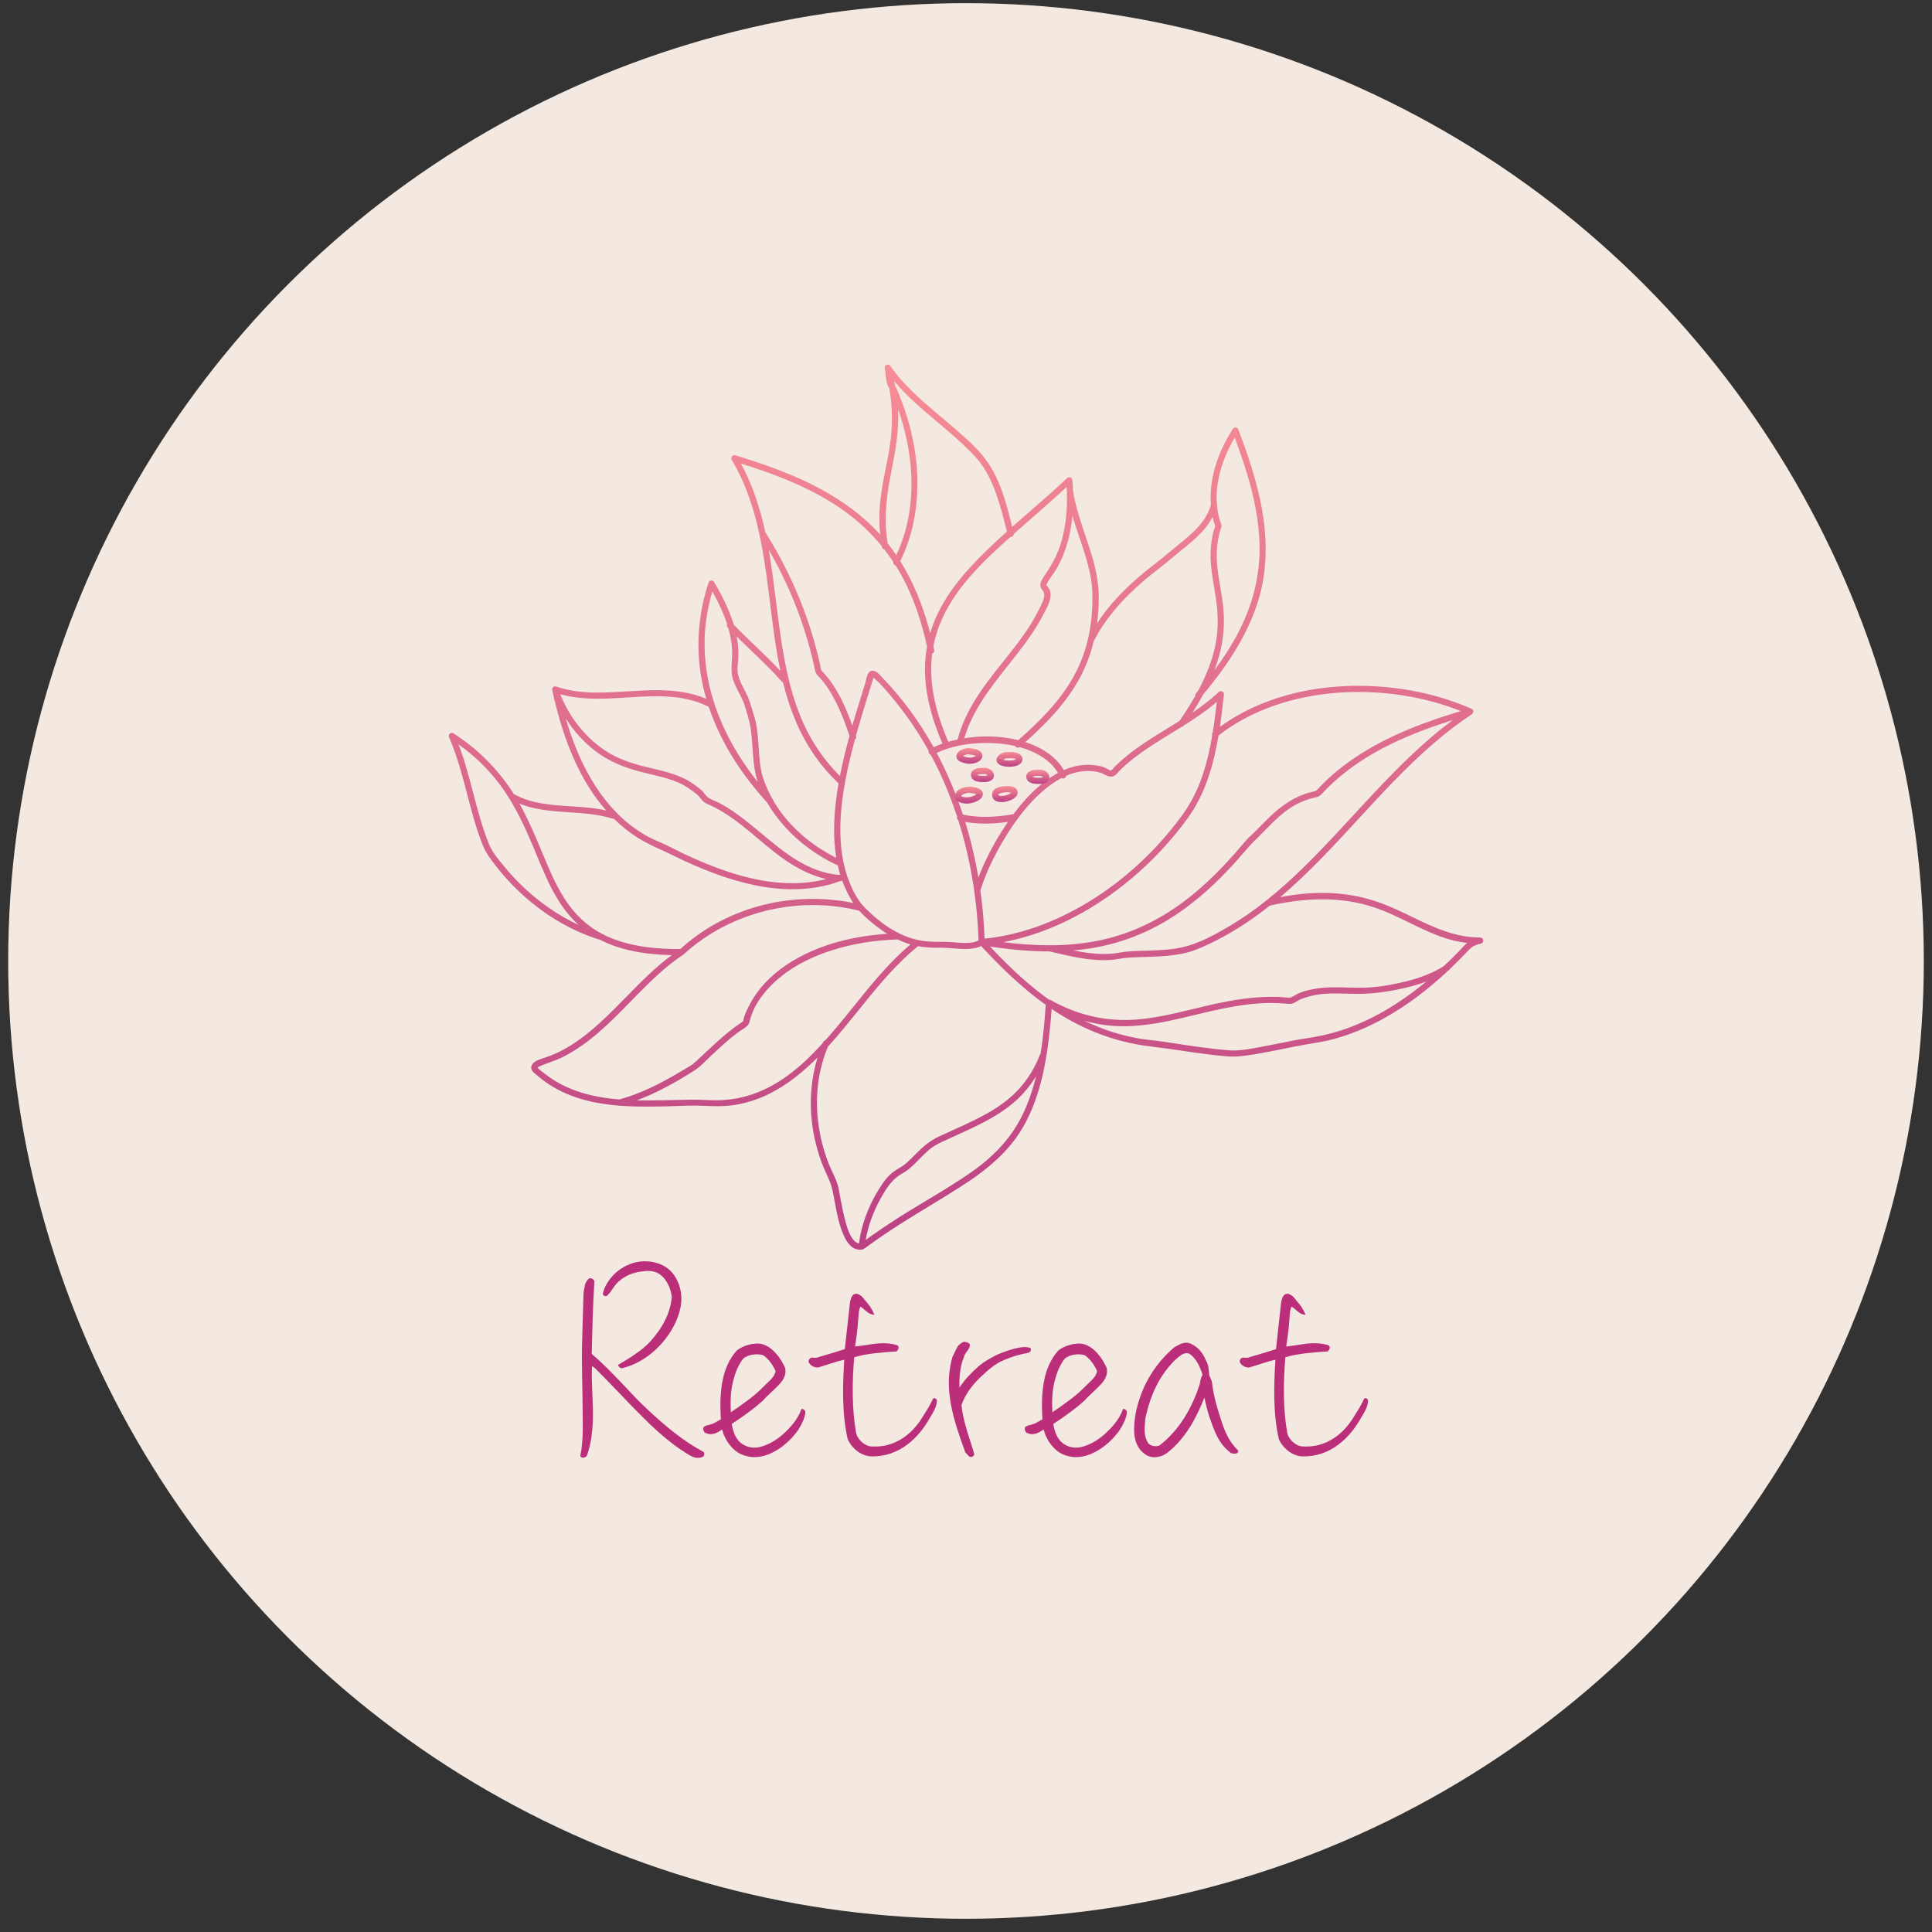 <?xml version="1.0" encoding="UTF-8"?>
<svg id="_レイヤー_1" data-name="レイヤー_1" xmlns="http://www.w3.org/2000/svg" xmlns:xlink="http://www.w3.org/1999/xlink" viewBox="0 0 1080 1080">
  <rect x="0" y="0" width="1080" height="1080" fill="#333333" stroke="none"/>
  <defs>
    <style>
      .cls-1 {
        fill: url(#_名称未設定グラデーション_9-10);
      }

      .cls-2 {
        fill: #f3e9e1;
      }

      .cls-3 {
        fill: url(#_名称未設定グラデーション_9);
      }

      .cls-4 {
        fill: #bb2f7a;
      }

      .cls-5 {
        fill: url(#_名称未設定グラデーション_9-9);
      }

      .cls-6 {
        fill: url(#_名称未設定グラデーション_9-3);
      }

      .cls-7 {
        fill: url(#_名称未設定グラデーション_9-2);
      }

      .cls-8 {
        fill: url(#_名称未設定グラデーション_9-4);
      }

      .cls-9 {
        fill: url(#_名称未設定グラデーション_9-5);
      }

      .cls-10 {
        fill: url(#_名称未設定グラデーション_9-6);
      }

      .cls-11 {
        fill: url(#_名称未設定グラデーション_9-7);
      }

      .cls-12 {
        fill: url(#_名称未設定グラデーション_9-8);
      }
    </style>
    <linearGradient id="_名称未設定グラデーション_9" data-name="名称未設定グラデーション 9" x1="540" y1="698.59" x2="540" y2="203.85" gradientUnits="userSpaceOnUse">
      <stop offset="0" stop-color="#bc4184"/>
      <stop offset="1" stop-color="#f78d95"/>
    </linearGradient>
    <linearGradient id="_名称未設定グラデーション_9-2" data-name="名称未設定グラデーション 9" x1="580.14" y1="438.23" x2="580.14" y2="430.27" xlink:href="#_名称未設定グラデーション_9"/>
    <linearGradient id="_名称未設定グラデーション_9-3" data-name="名称未設定グラデーション 9" x1="564.31" y1="428.63" x2="564.31" y2="420.37" xlink:href="#_名称未設定グラデーション_9"/>
    <linearGradient id="_名称未設定グラデーション_9-4" data-name="名称未設定グラデーション 9" x1="559.48" y1="425.07" x2="559.48" y2="423.79" xlink:href="#_名称未設定グラデーション_9"/>
    <linearGradient id="_名称未設定グラデーション_9-5" data-name="名称未設定グラデーション 9" x1="546.65" y1="422.71" x2="546.65" y2="422.71" xlink:href="#_名称未設定グラデーション_9"/>
    <linearGradient id="_名称未設定グラデーション_9-6" data-name="名称未設定グラデーション 9" x1="541.9" y1="426.95" x2="541.9" y2="418.19" xlink:href="#_名称未設定グラデーション_9"/>
    <linearGradient id="_名称未設定グラデーション_9-7" data-name="名称未設定グラデーション 9" x1="561.74" y1="448.38" x2="561.74" y2="439.41" xlink:href="#_名称未設定グラデーション_9"/>
    <linearGradient id="_名称未設定グラデーション_9-8" data-name="名称未設定グラデーション 9" x1="541.62" y1="449.2" x2="541.62" y2="439.71" xlink:href="#_名称未設定グラデーション_9"/>
    <linearGradient id="_名称未設定グラデーション_9-9" data-name="名称未設定グラデーション 9" x1="546.94" y1="444.76" x2="546.94" y2="443.19" xlink:href="#_名称未設定グラデーション_9"/>
    <linearGradient id="_名称未設定グラデーション_9-10" data-name="名称未設定グラデーション 9" x1="549.19" y1="437.18" x2="549.19" y2="429.22" xlink:href="#_名称未設定グラデーション_9"/>
  </defs>
  <circle class="cls-2" cx="540" cy="537.19" r="535.42"/>
  <g>
    <path class="cls-4" d="M382.57,811.69c-.49-.49-1.14-.82-1.8-1.14-8.99-6.21-16.5-13.24-23.69-20.59-7.35-7.35-14.38-15.03-22.39-23.04l-2.12-2.12-1.63-1.14c-.49,9.64.82,20.59.49,30.88-.33,6.37-1.14,13.07-3.27,18.96-.49,1.31-3.27,2.12-3.76.33.82-3.92,1.14-7.84,1.31-11.93.16-4.08,0-8.17,0-12.25,0-11.28-.65-26.64-.33-38.73l.82-28.43.82-4.41c.49-1.31,1.14-2.61,2.61-3.59,1.47,0,2.78,1.14,2.61,2.12-.82,13.4-1.14,26.64-1.47,40.2,5.72,4.9,10.95,10.29,16.01,15.52,5.23,5.56,10.13,10.95,15.85,16.18,9.48,8.82,19.28,17,30.23,22.88,1.31.49.82,2.29.33,2.78-1.63.98-3.11.82-4.58.65-2.12-.49-4.08-1.96-6.04-3.1ZM348.09,764.79c-1.14.33-2.29-.65-2.61-1.8,3.43-2.12,6.7-3.92,9.64-6.05,3.11-2.12,6.05-4.41,8.66-7.35,6.37-7.19,10.79-15.03,11.77-24.35-.49-5.23-3.27-11.11-7.84-13.56-2.94-1.63-6.7-1.31-9.8-.82-4.41.65-8.66,2.45-11.93,5.39-2.12,1.8-3.43,4.09-4.9,6.21l-1.8,1.96c-1.31.49-2.29-.33-2.29-1.31.82-3.76,3.1-7.35,5.56-9.97,3.43-3.76,8.01-6.37,12.91-7.52,5.23-1.14,10.46-.49,14.87,1.63,2.94,1.47,5.39,3.6,7.35,6.86,2.78,4.74,3.76,10.29,2.94,15.52-.82,5.56-3.27,10.79-6.05,15.2-6.21,9.64-15.85,17.32-26.47,19.94Z"/>
    <path class="cls-4" d="M437.96,808.09c-4.41,3.43-9.31,5.88-14.38,6.37-5.39.49-10.62-1.31-14.05-4.9-1.96-2.12-3.27-3.92-4.08-5.72-.82-1.47-1.31-3.1-1.8-4.74-1.31.98-3.1,1.96-4.25,2.29-1.8.49-3.27.49-5.39-.49-.65-.65-1.31-2.12-.49-3.43.98-.49,1.96-.82,2.94-.98.98-.33,1.8-.49,2.45-.82,1.14-.49,2.78-1.63,4.08-2.29-.49-7.35-.49-15.2,1.14-22.55,1.14-5.72,3.76-11.44,7.68-15.85,3.6-2.94,10.46-4.9,14.87-3.43,5.72,1.96,9.97,8.01,12.25,13.24.65,3.43-.82,6.21-2.61,8.33-1.47,1.63-3.27,3.43-5.07,5.07l-2.45,2.29c-.65.65-1.47,1.47-1.96,2.12-2.61,2.45-5.72,4.9-8.82,7.19s-6.21,4.41-8.99,6.21c.82,4.58,2.29,9.15,6.54,11.6,3.92,2.29,8.01,1.96,11.77.49,3.59-1.31,7.03-3.43,9.64-5.72,4.9-4.25,8.99-8.99,10.95-14.54.82-.82,2.29.82,2.29,1.47-.16,3.1-2.12,7.03-3.76,9.64-2.29,3.43-5.23,6.54-8.5,9.15ZM415.41,759.56c-2.62,3.43-4.25,7.35-5.39,11.77-1.63,5.72-1.8,11.93-1.47,18.14,3.1-2.12,6.37-4.41,9.64-6.86,3.6-2.62,6.86-5.56,9.64-8.5,2.12-2.12,5.23-4.41,5.72-7.68-1.47-3.27-3.76-6.7-6.86-8.82-3.27-1.14-8.66-.49-11.28,1.96Z"/>
    <path class="cls-4" d="M519.82,792.57c-6.37,11.44-17.16,21.73-32.35,21.57-5.72,0-10.95-4.08-13.56-9.48-3.27-14.22-2.94-29.41-1.96-44.61-4.9,1.14-9.64,2.94-14.71,4.41-2.12,0-4.25-.98-5.23-3.1-.16-1.14.65-2.61,2.29-2.45,1.14.16,2.61.16,3.43-.33,3.59-.98,10.95-3.27,14.54-4.41l2.78-25.33c.16-1.31.49-2.94,1.14-4.09,1.14-1.96,3.1-1.8,4.41-.82,1.31.65,2.12,1.96,3.1,3.1l.82.98c.82.98,1.63,1.96,2.29,3.1.65.98,1.31,2.12,1.96,3.92-3.1-.33-4.25-1.96-6.37-3.59-.49-.49-.98-.82-1.47-.98-.33.49-.49,1.47-.82,2.78l-.49,6.05c-.33,4.9-1.14,10.13-1.63,13.4,3.76-.33,7.84-1.14,11.77-1.63,3.92-.33,7.84-.33,11.93.98,1.31.98.33,2.94-.65,3.43-3.27.16-7.52.49-11.77.98-4.08.49-8.33,1.14-11.77,2.29-1.14,13.24-1.31,28.76.98,41.83.65,4.08,4.9,7.84,8.66,8.01,12.91.82,22.55-6.7,28.27-16.01,1.14-1.8,2.12-3.43,3.27-5.23.98-1.8,1.96-3.43,2.78-5.23.33-.82,1.14-.49,1.47-.33.33.16.82.65.82,1.14,0,1.8-.65,3.43-1.31,5.07-.82,1.63-1.8,3.27-2.62,4.58Z"/>
    <path class="cls-4" d="M561,760.38c-4.74,1.96-8.82,5.56-13.24,9.8-4.41,4.25-8.17,9.31-10.29,15.2.49,4.9,1.63,9.48,2.94,13.89,1.31,4.58,2.94,8.99,4.25,13.73-.49,1.47-2.12,1.96-3.11.98l-1.96-2.12c-3.76-10.62-7.68-21.24-8.82-32.35-.82-6.86-.33-13.89,1.63-20.92.82-1.47,1.47-3.27,2.29-4.74.82-1.63,1.96-2.94,4.09-3.76,1.14,0,2.45.16,3.43,1.47,0,2.29-1.63,3.6-2.62,5.23-.33.65-.65.98-.65,1.63-2.12,4.74-2.78,10.79-2.61,17.32,2.94-4.74,7.03-8.66,10.46-11.77,2.94-2.61,8.82-6.05,12.58-7.52,4.08-1.47,6.05-2.29,10.29-3.1,1.8-.33,4.41-.65,6.54.33.49,1.63-.82,2.61-1.8,2.61-4.9.98-8.5,1.96-13.4,4.08Z"/>
    <path class="cls-4" d="M617.7,808.09c-4.41,3.43-9.31,5.88-14.38,6.37-5.39.49-10.62-1.31-14.05-4.9-1.96-2.12-3.27-3.92-4.08-5.72-.82-1.47-1.31-3.1-1.8-4.74-1.31.98-3.1,1.96-4.25,2.29-1.8.49-3.27.49-5.39-.49-.65-.65-1.31-2.12-.49-3.43.98-.49,1.96-.82,2.94-.98.98-.33,1.8-.49,2.45-.82,1.14-.49,2.78-1.63,4.09-2.29-.49-7.35-.49-15.2,1.14-22.55,1.14-5.72,3.76-11.44,7.68-15.85,3.59-2.94,10.46-4.9,14.87-3.43,5.72,1.96,9.97,8.01,12.26,13.24.65,3.43-.82,6.21-2.61,8.33-1.47,1.63-3.27,3.43-5.07,5.07l-2.45,2.29c-.65.65-1.47,1.47-1.96,2.12-2.62,2.45-5.72,4.9-8.82,7.19-3.1,2.29-6.21,4.41-8.99,6.21.82,4.58,2.29,9.15,6.54,11.6,3.92,2.29,8.01,1.96,11.77.49,3.59-1.31,7.03-3.43,9.64-5.72,4.9-4.25,8.99-8.99,10.95-14.54.82-.82,2.29.82,2.29,1.47-.16,3.1-2.12,7.03-3.76,9.64-2.29,3.43-5.23,6.54-8.5,9.15ZM595.15,759.56c-2.61,3.43-4.25,7.35-5.39,11.77-1.63,5.72-1.8,11.93-1.47,18.14,3.1-2.12,6.37-4.41,9.64-6.86,3.59-2.62,6.86-5.56,9.64-8.5,2.12-2.12,5.23-4.41,5.72-7.68-1.47-3.27-3.76-6.7-6.86-8.82-3.27-1.14-8.66-.49-11.27,1.96Z"/>
    <path class="cls-4" d="M676.03,791.92c-1.14-3.43-1.96-7.03-2.78-10.62-4.41,11.11-10.29,22.55-20.59,30.72-3.27,2.61-8.33,3.59-11.93,1.31-4.09-2.45-5.88-6.37-6.54-10.78-.65-5.56.33-11.93,1.63-16.67,3.27-12.42,10.13-23.86,20.75-32.84,1.47-.82,2.94-1.63,4.41-2.12,1.63-.49,3.27-.49,4.9.33,3.92,1.8,6.7,5.23,8.17,9.15,1.63,2.29,1.63,5.72,1.96,8.5.65,1.14.98,2.12,1.47,3.59.65,5.88,1.96,11.11,3.6,16.5,2.78,8.66,4.41,15.36,11.11,21.9.16,2.12-2.45,1.8-3.92,1.47-7.19-5.23-9.48-12.58-12.26-20.43ZM664.59,756.62c-1.63-.49-2.94,0-4.25.82-5.06,3.43-9.64,9.64-12.58,14.71-3.59,6.54-6.04,13.56-7.52,20.92-.16,2.45-.49,5.07-.33,7.52.16,2.45.82,4.58,2.12,6.37,1.47,1.47,4.08,1.8,6.05,1.14,11.6-8.99,18.3-21.41,22.55-34.15.33-1.8.49-3.76,1.63-5.39-.49-1.63-1.63-4.58-2.62-6.37-1.31-2.29-2.94-4.41-5.06-5.56Z"/>
    <path class="cls-4" d="M760.84,792.57c-6.37,11.44-17.16,21.73-32.35,21.57-5.72,0-10.95-4.08-13.56-9.48-3.27-14.22-2.94-29.41-1.96-44.61-4.9,1.14-9.64,2.94-14.71,4.41-2.12,0-4.25-.98-5.23-3.1-.16-1.14.65-2.61,2.29-2.45,1.14.16,2.61.16,3.43-.33,3.59-.98,10.95-3.27,14.54-4.41l2.78-25.33c.16-1.31.49-2.94,1.14-4.09,1.14-1.96,3.1-1.8,4.41-.82,1.31.65,2.12,1.96,3.1,3.1l.82.98c.82.98,1.63,1.96,2.29,3.1.65.98,1.31,2.12,1.96,3.92-3.1-.33-4.25-1.96-6.37-3.59-.49-.49-.98-.82-1.47-.98-.33.49-.49,1.47-.82,2.78l-.49,6.05c-.33,4.9-1.14,10.13-1.63,13.4,3.76-.33,7.84-1.14,11.77-1.63,3.92-.33,7.84-.33,11.93.98,1.31.98.33,2.94-.65,3.43-3.27.16-7.52.49-11.77.98-4.08.49-8.33,1.14-11.77,2.29-1.14,13.24-1.31,28.76.98,41.83.65,4.08,4.9,7.84,8.66,8.01,12.91.82,22.55-6.7,28.27-16.01,1.14-1.8,2.12-3.43,3.27-5.23.98-1.8,1.96-3.43,2.78-5.23.33-.82,1.14-.49,1.47-.33.33.16.82.65.82,1.14,0,1.8-.65,3.43-1.31,5.07-.82,1.63-1.8,3.27-2.62,4.58Z"/>
  </g>
  <g>
    <path class="cls-3" d="M480.71,698.59c-.59,0-1.17-.07-1.73-.21-2.83-.71-5.15-3.09-7.1-7.28-2.8-6.01-4.02-12.62-5.2-19.02-.41-2.24-.84-4.55-1.33-6.79-.72-3.29-2.09-6.31-3.54-9.51-.83-1.83-1.69-3.73-2.41-5.66-2.67-7.21-4.5-14.65-5.45-22.1-1.59-12.43-.53-25.08,3.05-36.86-15.58,15.6-30.4,24.06-46.36,26.52-3.07.47-6.24.69-9.98.69-2.64,0-5.23-.11-7.42-.22-1.61-.08-3.3-.12-5.18-.12-3.19,0-6.45.12-9.6.23-2.02.07-4.04.14-6.05.19-3.47.07-7.2.14-10.95.14-5.79,0-10.6-.16-15.14-.51h-.05c-.11,0-.22,0-.33-.03-5.53-.44-10.51-1.16-15.21-2.19-6.92-1.52-13.28-3.8-18.91-6.79-3.03-1.61-5.96-3.49-8.69-5.58-1.55-1.19-3.08-2.5-4.43-3.65-.56-.48-1.26-1.08-1.57-2.03-.27-.85-.21-1.7.2-2.48,1.14-2.2,4.72-3.3,6.85-3.96.25-.08.48-.15.66-.21,4.58-1.51,8.93-3.54,13.28-6.19,12.11-7.39,22.19-17.7,31.94-27.67,7.94-8.12,16.13-16.5,25.47-23.36-16.61-.42-29.36-3.14-39.92-8.51-9.53-2.92-18.78-7.26-27.48-12.9-7.76-5.02-15.02-10.99-21.58-17.72-3.18-3.27-6.23-6.76-9.06-10.38l-.14-.19c-2.76-3.53-5.61-7.17-7.33-11.43-3.8-9.42-6.41-19.37-8.92-28.99-2.76-10.55-5.61-21.46-10.05-31.62-.24-.56-.18-1.23.16-1.75.31-.48.83-.77,1.37-.77.32,0,.63.1.92.28,13.42,8.64,24.49,19.63,32.92,32.64.26.4.51.81.76,1.22l.1.16c.16.03.31.09.46.17,9.59,5.19,20.51,5.88,31.07,6.55,6.64.42,13.46.86,20.05,2.38-13.92-15.78-23.8-37.83-30.15-67.26-.1-.48-.02-.95.24-1.34.3-.51.81-.81,1.39-.81.19,0,.37.03.56.1,5.83,1.99,12.22,3.07,19.56,3.32,1.28.04,2.57.06,3.86.06,5.35,0,10.87-.34,16.2-.66,5.38-.33,10.95-.67,16.4-.67,11.37,0,20.09,1.5,27.91,4.84-1.25-4.27-2.23-8.55-2.94-12.75-2.88-17.14-1.43-35.18,4.19-52.17.24-.73.92-1.21,1.68-1.21.6,0,1.15.32,1.46.84,5.4,9.28,8.79,16.64,10.95,23.82,3.94,4.09,8.11,8.1,12.15,11.97,4.65,4.46,9.43,9.05,13.94,13.85-2.63-12.34-4.2-25.04-5.72-37.35-.33-2.64-.65-5.27-.99-7.89-3.16-24.76-7.35-50.76-20.49-72.7-.32-.53-.32-1.18,0-1.73.31-.55.88-.89,1.48-.89.16,0,.33.02.48.07,14.47,4.37,26.04,8.59,36.42,13.26,18.44,8.31,33.43,18.75,44.62,31.06-.54-5.2-.63-10.39-.27-15.48.52-7.28,1.95-14.5,3.33-21.5.86-4.36,1.75-8.87,2.41-13.33,1.54-10.45,1.41-21.02-.38-31.42-.36-.6-.7-1.2-.96-1.86-.75-1.89-.94-3.87-1.12-5.78-.12-1.22-.23-2.38-.47-3.5-.21-.68.03-1.38.62-1.8l.16-.11.07-.03c.26-.14.56-.22.85-.22.5,0,.97.22,1.28.6l.03.02.11.15c4.38,6.3,10.12,12.55,18.07,19.66,3.49,3.12,7.14,6.19,10.67,9.16,2.52,2.12,5.13,4.32,7.67,6.52,5.44,4.72,11.6,10.07,16.32,16.2,8.56,11.11,12.04,24.97,15.38,38.4,3.12-2.76,6.3-5.51,9.38-8.19,7.09-6.16,14.42-12.52,21.31-19.09.33-.31.75-.49,1.19-.49.91,0,1.65.7,1.74,1.62.17,1.92.31,3.92.39,5.94,1.3,8.48,4.09,16.76,6.79,24.76,1.38,4.1,2.81,8.33,4.03,12.56,1.86,6.43,2.92,11.85,3.35,17.05.52,6.31.02,12.7-.4,16.96-.09.91-.2,1.83-.31,2.75,2.59-3.98,5.54-7.86,8.79-11.59,4.4-5.05,9.43-9.97,15.38-15.04,2.66-2.27,5.45-4.46,8.15-6.57,2.65-2.08,5.38-4.23,7.98-6.44,1.52-1.29,3.11-2.58,4.66-3.83,7.82-6.33,15.9-12.88,18.65-22.71-1.08-13.52,3.27-28.58,12.26-42.43.33-.5.87-.81,1.45-.81.73,0,1.38.46,1.65,1.16,5.64,14.87,9.26,26.42,11.76,37.44,4.68,20.63,4.65,39.57-.1,56.31-6.45,22.73-20.94,41.86-31.31,54.3-1.77,3.29-3.75,6.64-5.99,10.16,4.61-3.11,9.84-6.96,14.64-11.51.32-.3.74-.47,1.21-.47.52,0,1,.21,1.33.57.3.34.44.77.39,1.23-.71,6.46-1.38,12.35-2.23,18.15,7.36-5.36,15.55-9.84,24.38-13.34,16.07-6.36,33.9-9.59,52.98-9.59,1.99,0,4.02.04,6.03.11,20.38.73,39.61,5.01,57.16,12.7,0,0,.08.03.18.08.76.36,1.1,1.18.82,1.98-.11.41-.36.77-.72,1-14.25,9.4-28.12,21.37-44.97,38.83-6.22,6.44-12.4,13.16-18.39,19.66-13.77,14.95-27.98,30.39-43.76,43.75,8.5-1.59,16.29-2.37,23.72-2.37,2.18,0,4.35.07,6.46.21,8.26.53,16.42,2.17,24.26,4.86,6.86,2.36,13.5,5.53,19.18,8.32,12.89,6.32,24.65,11.56,38.05,11.56.96,0,1.68.66,1.78,1.56.1.87-.44,1.64-1.28,1.84-2.17.5-4.65,1.28-6.5,3.27-3.66,3.92-7.41,7.69-11.14,11.22-.13.25-.32.46-.56.61-.07.04-.27.16-.27.16-11.79,11.03-23.45,19.69-35.66,26.48-9.25,5.14-18.65,9.04-27.94,11.57-4.82,1.32-9.77,2.12-14.56,2.9l-.65.11c-4.38.72-8.82,1.62-13.11,2.5-1.62.33-3.24.66-4.86.99-5.53,1.1-11.49,2.23-17.58,2.98-2.06.26-3.95.38-5.77.38h0c-1.18,0-2.33-.05-3.53-.15-3.03-.26-6.15-.58-9.52-.99-6.21-.75-12.42-1.67-17.68-2.47-4.28-.65-8.63-1.21-12.84-1.74-1.37-.17-2.73-.35-4.1-.53-18.1-2.36-35.44-8.86-51.54-19.33-.73-.47-1.45-.95-2.16-1.44-.19,2.7-.38,5.06-.59,7.3-1.74,18.88-4.93,40.62-15.38,58.74-6.59,11.41-16.62,21.31-31.56,31.16-7.01,4.62-14.29,9.04-21.33,13.32-8.9,5.41-18.1,11-26.82,17.02-2.45,1.69-4.89,3.42-7.27,5.15-.19.14-.37.28-.56.42-.51.4-1.03.8-1.65,1.09-.3.21-.66.32-1.04.33-.11.02-.22.04-.34.05-.2.02-.39.02-.59.02ZM462.83,585.05c-1.37,3.32-2.51,6.67-3.38,9.94-3.77,14.06-3.68,29.45.24,44.52.91,3.49,2.03,7,3.34,10.44.7,1.83,1.55,3.65,2.37,5.4.74,1.58,1.5,3.2,2.16,4.86.99,2.49,1.46,5.21,1.91,7.83.13.78.26,1.54.41,2.3.82,4.28,1.66,8.7,2.87,12.97.91,3.2,2.15,7.58,4.82,10.3.61.62,1.53,1.35,2.6,1.5,1.24-9.85,5.03-20.35,10.72-29.67,2.44-3.99,5.2-8.04,8.85-10.61.9-.63,1.82-1.19,2.72-1.74,1.39-.84,2.71-1.64,3.93-2.68,1.79-1.53,3.49-3.25,5.12-4.91l.58-.59c3.45-3.5,7.39-7.08,12.79-9.6,2.4-1.12,4.81-2.21,7.23-3.3,2.29-1.04,4.58-2.07,6.86-3.13,7.93-3.68,17.03-8.14,24.73-14.51,7.82-6.47,13.74-14.76,17.61-24.66.09-.22.21-.41.37-.58,1.59-9.88,2.38-19.77,2.88-27.43-11.47-8.18-22.98-18.66-36.12-32.88-1.58.8-3.45,1.29-5.81,1.52-1.04.1-2.11.15-3.28.15-2.26,0-4.53-.19-6.73-.36-2.16-.18-4.39-.36-6.57-.36-.25,0-.49,0-.74,0-.55.01-1.1.02-1.64.02-3.85,0-7.28-.29-10.46-.88-1.79,1.44-3.52,2.92-5.15,4.4-10.46,9.5-19.5,20.71-28.24,31.54-5.1,6.33-10.38,12.87-15.89,19.02-.35.39-.71.79-1.07,1.18ZM579.13,601.7c-3.85,6.26-8.63,11.68-14.29,16.16-7.56,5.99-16.38,10.41-24.77,14.3-2.13.99-4.28,1.96-6.42,2.93-2.4,1.09-4.81,2.18-7.2,3.29-2.97,1.38-5.05,2.65-6.94,4.24-1.88,1.58-3.66,3.38-5.37,5.12l-.38.39c-1.66,1.68-3.72,3.77-5.92,5.55-1.08.87-2.26,1.57-3.4,2.25-1.12.66-2.18,1.29-3.12,2.06-3.67,2.97-6.41,7.33-8.39,10.79-4.57,7.99-7.66,16.35-9,24.34.91-.65,1.82-1.3,2.73-1.95,4.28-3.03,8.82-6.1,13.49-9.14,5.83-3.78,11.89-7.42,17.75-10.93,8.65-5.19,17.58-10.55,25.92-16.47,13.01-9.24,22.16-19.67,27.98-31.87,3.01-6.31,5.43-13.25,7.34-21.05ZM355.98,615.08c1.84.04,3.76.06,5.8.06,4.79,0,9.67-.11,14.39-.22,3.47-.08,6.94-.16,10.4-.2.31,0,.61,0,.92,0,2.15,0,4.33.08,6.44.16,2.09.08,4.25.16,6.36.16,1.47,0,2.79-.04,4.03-.12,5.34-.33,10.62-1.34,15.7-3.01,17.27-5.68,30.36-18.3,39.85-28.72,0,0,.19-.48.26-.64.23-.53.66-.88,1.19-.96,2.14-2.39,4.4-5.01,6.91-8,3.14-3.75,6.29-7.65,9.32-11.42,9.59-11.91,19.5-24.22,31.41-34.22-.84-.24-1.65-.5-2.45-.79-1.58-.57-3.16-1.24-4.83-2.04-.14.04-.3.07-.45.07-12.37.38-24.29,2.33-35.43,5.79-11.52,3.58-21.3,8.55-29.07,14.77-5.48,4.39-15.07,13.53-17.71,25.38-.48,2.15-2.51,3.4-4.14,4.4-.44.27-.87.53-1.24.8-2.78,1.99-5.65,4.31-9.02,7.3-2.4,2.12-4.78,4.35-7.08,6.5l-.96.9c-.66.61-1.31,1.26-1.97,1.91-1.87,1.85-3.81,3.75-6.01,5.17-12.09,7.8-22.6,13.28-32.65,16.99ZM300.59,596.92c.58.73,1.51,1.43,2.41,2.1.35.27.7.52,1.01.78,1.27,1.03,2.61,2.02,3.99,2.95,9.92,6.7,22.32,10.57,37.91,11.83l.32.02c7.62-2.08,15.6-5.35,24.38-10,3.63-1.92,7.41-4.07,11.54-6.57.47-.28.95-.56,1.43-.84,1.4-.81,2.84-1.66,4.05-2.64,1.19-.97,2.34-2.05,3.45-3.11.39-.37.78-.73,1.17-1.09.95-.88,1.89-1.76,2.83-2.64,4.3-4.01,8.74-8.17,13.47-11.86,1.69-1.32,3.28-2.48,4.85-3.55.19-.13.38-.25.58-.38.49-.31.95-.61,1.31-.95.23-.22.25-.3.31-.75.02-.15.04-.3.08-.48.42-2.23,1.55-4.5,2.54-6.5l.31-.62c4.39-8.91,11.7-16.96,21.13-23.27,18.46-12.36,40.25-16.32,56.34-17.35-2.01-1.24-4-2.62-5.96-4.13-4.2-3.24-7.21-5.96-9.71-8.77-7.58-1.87-15.32-2.93-23.01-3.13-.98-.03-1.97-.04-2.95-.04-26.93,0-53.26,10.07-72.25,27.62l-.11.1h-.03s-.12.1-.12.1c-2.6,1.7-5.18,3.58-7.7,5.61-7.56,6.09-14.58,13.28-21.37,20.22-11.54,11.81-23.46,24.02-38.64,31.54-2.26,1.12-4.59,1.95-6.84,2.75-1.45.52-2.95,1.05-4.4,1.66l-.25.1c-1.6.65-2.07,1.03-2.16,1.24,0,0,.03.04.06.08ZM606.14,570.62c5.26,2.55,10.62,4.68,16,6.37,4.43,1.39,9.01,2.53,13.63,3.38,2.84.53,5.77.86,8.6,1.18,2.12.24,4.31.49,6.46.82l3.65.56c10.61,1.63,21.58,3.32,32.45,4.2.84.07,1.73.1,2.63.1,4.58,0,9.28-.88,13.82-1.72l1.92-.36c3.59-.66,7.23-1.39,10.75-2.1,2.17-.44,4.35-.88,6.52-1.3,2.46-.48,4.98-.89,7.41-1.28,2.95-.48,6-.97,8.96-1.6,4.8-1.02,9.68-2.42,14.49-4.16,8.92-3.23,17.97-7.78,26.9-13.53,5.66-3.64,11.35-7.83,16.99-12.49-3.75,1.42-7.85,2.63-12.37,3.66-9.56,2.17-17.99,3.23-25.78,3.23-.43,0-.87,0-1.3,0-1.53-.02-3.07-.07-4.62-.11-2.21-.06-4.49-.13-6.72-.13-4.14,0-9.58.2-14.87,1.73l-.1.03c-2.07.6-4.03,1.17-5.9,2.18-.3.16-.6.35-.9.54-1.01.64-2.16,1.36-3.52,1.36-.08,0-.16,0-.24,0l-1.88-.13c-2.86-.19-5.81-.39-8.72-.39h-.6c-13.63.13-26.9,3.08-41.58,6.63-12.84,3.1-26.11,6.31-39.65,6.38h-.44c-7.37,0-14.72-1.02-21.98-3.05ZM587.1,558.91l.13.08c13.13,7.43,27.12,11.2,41.56,11.2,2.01,0,4.05-.08,6.06-.22,10.95-.8,21.83-3.44,32.36-5.98,2.15-.52,4.29-1.04,6.43-1.54,10.99-2.58,24.02-5.23,37.32-5.23,1.39,0,2.77.03,4.13.09.87.04,1.74.12,2.62.2,1.01.09,2.05.19,3.05.21h0c.97,0,2.03-.65,3.05-1.28.49-.3,1-.61,1.5-.85,3.92-1.9,8.56-2.69,11.7-3.12,2.78-.38,5.79-.56,9.45-.56,2.27,0,4.57.07,6.79.13,2.21.06,4.5.13,6.74.13.79,0,1.59,0,2.38-.03,6.92-.17,14.73-1.35,23.86-3.61,8.31-2.06,15.14-4.83,20.88-8.47,3.09-2.89,5.77-5.51,8.19-7.99.5-.52.99-1.06,1.48-1.61,1.04-1.17,2.12-2.37,3.36-3.35-5.16-.61-10.35-1.88-15.46-3.79-5.84-2.17-11.5-4.93-16.98-7.6-6.51-3.17-13.25-6.46-20.26-8.73-8.74-2.84-18.25-4.27-28.28-4.27-9.09,0-18.95,1.19-29.32,3.53-2.67,2.12-4.9,3.82-7.01,5.35-7.33,5.33-14.82,9.97-22.26,13.78-4.77,2.45-8.48,4.15-12.04,5.51-4.38,1.68-9.27,2.74-15.37,3.35-4.21.42-8.48.56-12.62.7-1.19.04-2.37.08-3.56.12l-1.21.04c-2.42.09-4.93.18-7.34.48-.96.12-1.91.27-2.86.42-1.63.26-3.31.52-5.02.63-1.19.08-2.41.11-3.64.11-9.25,0-18.41-2.13-27.27-4.2l-2.96-.69h-.25c-10.1,0-20.93-.89-33.02-2.73,11.9,12.66,22.43,22.13,32.94,29.65.18,0,.37.03.55.1.04,0,.07.02.11.03l.09.02ZM599.91,531.28c5.62,1.14,11.38,2,17.05,2,3.14,0,6.04-.25,8.88-.77,4.52-.83,9.2-.94,13.72-1.04,1.36-.03,2.72-.06,4.07-.12,5.66-.21,11.68-.54,17.56-1.88,9.11-2.08,17.86-6.94,25.34-11.32,6.97-4.08,14.01-8.93,20.94-14.42.2-.33.5-.58.89-.71,13.93-11.16,26.5-24.06,36.97-35.21,3.77-4.01,7.57-8.14,11.25-12.13,17.16-18.61,34.86-37.81,55.55-53.16-26.87,8.46-45.76,17.73-61.05,29.93-4.51,3.6-8.67,7.47-12.36,11.52-1.15,1.25-2.14,1.48-3.39,1.77-.2.05-.42.1-.65.15-1.33.33-2.62.7-3.83,1.11-2.41.81-4.72,1.82-6.87,3-6.52,3.59-11.86,9.05-17.03,14.33-1.64,1.67-3.33,3.4-5.04,5.05-2.63,2.54-5.07,5.37-7.43,8.11-1.25,1.45-2.54,2.95-3.85,4.4-3.69,4.07-7.39,7.89-11.01,11.37-7.4,7.1-14.63,12.99-22.11,17.99-14.94,9.99-31.39,16.39-48.91,19.03-2.81.42-5.71.76-8.68,1.02ZM338.15,522.85c14.24,6.89,30.83,7.69,42.09,7.69h.05c5.71-5.21,11.97-9.76,18.61-13.55,16.65-9.49,35.81-14.51,55.42-14.51,7.65,0,15.27.77,22.69,2.3-.14-.2-.27-.4-.39-.6-2.33-3.67-4.3-7.7-5.85-11.98-.28.24-.65.38-1.05.38h-.15c-8.09,3-17.01,4.52-26.53,4.52-7.18,0-14.78-.87-22.59-2.58-13.66-2.99-27.88-8.26-44.75-16.58-1.98-.98-4.02-1.92-6-2.82-4.29-1.97-8.72-4.01-12.82-6.57-4.9-3.06-9.55-6.75-13.83-10.97-.14.04-.29.06-.45.06-.17,0-.35-.03-.53-.08-7.68-2.43-15.93-2.97-23.91-3.49-9.3-.61-18.89-1.23-27.79-4.84,4.67,8.33,8.42,17.02,11.59,24.63l1.21,2.92c3.57,8.6,7.26,17.49,12.32,25.44,5.63,8.85,12.83,15.58,21.39,20.01l.48.15c.3.09.56.25.77.48ZM586.49,528.3c.13,0,.26.02.39.05l.26.06c10.17-.04,19.8-1.04,28.63-2.97,16.69-3.64,32.57-11.16,47.19-22.36,7.3-5.59,14.48-12.17,21.96-20.11,3.63-3.86,7.21-7.91,10.95-12.39,1.25-1.5,2.69-2.85,4.07-4.16.67-.63,1.33-1.25,1.97-1.9,1.04-1.03,2.06-2.07,3.09-3.12.78-.79,1.56-1.58,2.34-2.36,5.99-6.02,13.48-12.59,23.58-15.7.71-.22,1.44-.39,2.14-.56.76-.18,1.48-.35,2.18-.58.77-.25,1.46-1.04,2.12-1.81.24-.28.48-.56.73-.81,1.99-2.07,4.12-4.11,6.33-6.06,4.05-3.58,8.53-7.01,13.31-10.2,19.3-12.89,41.31-20.57,58.93-25.82-8.17-3.25-16.86-5.8-25.86-7.59-10.37-2.06-20.93-3.1-31.4-3.1-9.19,0-18.31.81-27.12,2.41-19.73,3.57-37.4,11.17-51.13,21.97-1.47,8.83-3.3,16.41-5.6,23.19-2.32,6.82-5.2,13.02-8.56,18.43-3.77,6.07-8.4,11.7-12.42,16.42-8.93,10.46-19.09,19.99-30.18,28.32-20.04,15.05-41.88,25.04-63.54,29.13,8.95,1.13,17.18,1.69,25.07,1.72.18-.07.38-.1.57-.1ZM513.02,525.43c.71.16,1.41.3,2.11.42,3.41.58,6.98.6,10.43.63,2.29.02,4.65.03,6.98.21.56.04,1.14.09,1.74.14,1.78.15,3.62.31,5.46.31,3.11,0,5.44-.47,7.26-1.46-.1-2.98-.23-5.75-.41-8.47-1.32-20.32-5-40.09-10.94-58.76-.27-.2-.47-.47-.59-.79-.13-.37-.15-.78-.04-1.17-1.55-4.72-3.24-9.37-5.02-13.81-2.86-7.11-6.11-14.08-9.67-20.72-.5-.16-.93-.54-1.14-1.07-.16-.39-.18-.79-.07-1.16-2.12-3.84-4.34-7.55-6.59-11.04-3.57-5.54-7.4-10.84-11.38-15.76l-.75-.93c-3.64-4.5-7.4-9.16-11.71-12.82,0,0-.4-.35-.46-.4-.08.23-.15.51-.22.78-.06.22-.11.44-.17.65-.35,1.16-.71,2.32-1.07,3.49l-2.4,7.74c-1.51,4.9-3.29,10.68-4.94,16.47-.33,1.14-.65,2.28-.96,3.42l.06.19c.16.46.11.94-.12,1.34-.13.22-.3.41-.52.55-3.03,11.13-5.07,20.46-6.42,29.32-2.03,13.43-2.27,24.92-.72,35.12.85,5.6,2.26,10.85,4.2,15.61,2.53,6.23,5.37,10.85,8.67,14.14,9.84,9.78,19.42,15.61,29.3,17.84l.1.02ZM548.02,497.64c1.25,8.87,2.04,17.97,2.38,27.09,13.84-1.43,27.81-5.36,41.54-11.7,23.72-10.95,45.47-28.07,62.89-49.51,3.86-4.75,8.26-10.45,11.59-16.63,2.99-5.55,5.42-11.67,7.44-18.69,1.47-5.11,2.71-10.75,3.8-17.21-.1-.24-.14-.5-.11-.76.03-.32.17-.61.38-.86.92-5.69,1.63-11.47,2.26-17-6.1,5.24-12.67,9.58-18.42,13.19-.32.46-.76.72-1.25.78-1.86,1.16-3.73,2.31-5.6,3.45-3.8,2.33-7.72,4.73-11.49,7.21-7.26,4.77-12.77,9.08-17.33,13.56-.27.26-.54.58-.82.92-.87,1.03-1.86,2.2-3.22,2.53-.33.08-.68.12-1.03.12-1.3,0-2.48-.56-3.57-1.17-1.9-1.06-4.31-1.69-7.36-1.92-.64-.05-1.3-.07-1.95-.07-3.95,0-8.03.91-12.15,2.7-.04.24-.14.47-.29.69-.35.52-.94.84-1.54.84-.31,0-.6-.08-.85-.24-3.45,1.81-6.93,4.24-10.36,7.22-4.96,4.31-9.58,9.41-14.13,15.58-.11.26-.27.47-.48.65-2.41,3.32-4.82,6.99-7.17,10.91-5.86,9.8-10.1,18.92-12.97,27.9-.05.15-.12.29-.2.42ZM256.33,416.11c3.47,9.09,5.91,18.43,8.29,27.49,2.49,9.52,5.07,19.36,8.91,28.69,1.56,3.8,4.55,7.45,7.18,10.68l.85,1.04c2.83,3.49,5.9,6.88,9.12,10.06,9.78,9.66,21.01,17.53,32.82,23.02-4.42-4.01-8.36-8.83-11.75-14.41-4.79-7.86-8.37-16.49-11.82-24.83-.57-1.37-1.14-2.74-1.71-4.11-4.39-10.46-9.39-21.53-16.2-31.54-6.81-10-15.44-18.76-25.67-26.1ZM316.25,401.63c2.66,9.08,5.72,17.2,9.3,24.66,5.99,12.49,13.35,22.82,21.88,30.7,4.68,4.33,9.84,8.02,15.32,10.97,1.85.99,3.8,1.84,5.69,2.65,1.05.45,2.09.9,3.14,1.38,1.83.84,3.65,1.77,5.41,2.67,1.48.76,3,1.54,4.52,2.25,24.16,11.47,43.69,16.81,61.49,16.81,6.58,0,12.9-.78,18.85-2.32-9.31-2.12-18.54-6.91-28.71-14.86-3.18-2.49-6.32-5.13-9.36-7.69-6.12-5.16-12.45-10.49-19.37-14.73-2.6-1.59-5.19-2.97-7.7-4.09l-.36-.16c-1.5-.66-2.68-1.19-3.93-2.6-.34-.38-.66-.79-.98-1.19-.65-.82-1.26-1.59-2.03-2.17l-.38-.29c-2.81-2.12-5.47-4.13-8.59-5.61-2.75-1.31-5.82-2.39-9.95-3.5-2.22-.59-4.49-1.14-6.68-1.67-4.56-1.1-9.28-2.24-13.83-3.87-6.86-2.47-12.65-5.59-17.71-9.54-6.21-4.86-11.65-10.92-16.01-17.81ZM539.57,459.45c3.08,10.02,5.55,20.46,7.35,31.11,3.26-8.63,7.74-17.46,13.33-26.29,1.03-1.63,2.1-3.25,3.19-4.83-4.55.64-8.71.96-12.66.96s-7.63-.31-11.21-.94ZM313.21,388.11c5.38,13.58,15.02,25.33,26.67,32.46,5.16,3.16,11.22,5.57,19.07,7.61,1.88.49,3.81.94,5.68,1.38,4.63,1.08,9.42,2.21,13.97,3.97,3.52,1.36,6.48,2.92,9.06,4.76,1.6,1.14,2.95,2.17,4.13,3.15.87.72,1.55,1.58,2.21,2.4.3.37.6.75.91,1.1,1.13,1.29,3,2.08,4.8,2.84.86.36,1.75.74,2.55,1.17,2.44,1.3,4.87,2.78,7.45,4.53,5.54,3.77,10.87,8.21,16.03,12.51,12.77,10.65,25.96,21.65,43.36,23.1.18-.07.37-.14.55-.22-.5-1.65-.95-3.35-1.33-5.08-11.44-5.31-21.72-12.84-29.73-21.8-3.85-4.31-7.15-8.83-9.81-13.42-6.78-7.46-12.72-15.13-17.68-22.81-6.41-9.93-11.42-20.23-14.89-30.63-5.46-2.75-11.62-4.54-18.3-5.33-3.39-.4-7.01-.6-11.07-.6-5.41,0-10.94.35-16.29.69-5.37.34-10.92.69-16.37.69h0c-8.1,0-14.83-.79-20.96-2.48ZM432.48,447.9c7.68,13.01,20.06,24.19,35.01,31.66-1.97-11.81-1.56-25.47,1.26-41.66-10.16-9.59-18.21-21.27-23.91-34.71-2.81-6.62-5.14-13.71-7.12-21.67-.24-.09-.45-.25-.63-.45-5.39-6.11-11.39-11.85-17.18-17.41-2.68-2.57-5.44-5.21-8.13-7.89.6,3.1.93,6.09,1,9.07.04,1.82-.12,3.62-.27,5.35-.11,1.2-.22,2.43-.26,3.65-.09,2.99,1.04,5.88,1.91,7.8.61,1.34,1.3,2.69,1.97,3.99.57,1.1,1.14,2.2,1.67,3.33.91,1.92,1.5,3.89,2.07,5.78.17.57.34,1.15.53,1.72l.1.31c.98,3.12,1.91,6.06,2.43,9.3.51,3.17.79,6.33,1,8.99.09,1.22.17,2.45.25,3.69.33,5.27.68,10.73,2.27,15.71,1.35,4.22,3.18,8.39,5.45,12.39l.17.18c.22.24.37.53.42.85ZM538.27,455.35c3.97.86,8.09,1.28,12.56,1.28,4.76,0,9.9-.49,15.69-1.49,5.35-7.19,10.78-12.93,16.58-17.53,2.75-2.18,5.56-4.04,8.37-5.54-2.3-3.74-5.53-6.9-9.62-9.4-3.47-2.13-7.44-3.82-11.83-5.04-.3.22-.64.33-1.01.33-.51,0-1.01-.23-1.35-.63-.09-.11-.17-.23-.24-.35-4.86-1.1-10.17-1.66-15.79-1.66h-.39c-4.87.02-9.55.44-13.92,1.25-.2.08-.42.12-.64.12h-.01c-2.33.45-4.59,1.03-6.72,1.71-.19.11-.4.18-.62.2-1.98.66-3.89,1.42-5.7,2.27,4.48,8.41,8.48,17.35,11.88,26.58.92,2.5,1.82,5.09,2.74,7.9ZM399.49,393.81c4.98,14.91,13.08,29.48,24.14,43.39-.39-1.19-.72-2.37-1.01-3.53-1.22-5.03-1.58-10.26-1.93-15.31-.09-1.26-.17-2.53-.27-3.79-.25-3.14-.6-6.82-1.35-10.37-.4-1.9-.99-3.8-1.55-5.64-.34-1.12-.69-2.23-1-3.36-.77-2.8-2.08-5.34-3.47-8.03-1.12-2.16-2.27-4.39-3.1-6.75-1.32-3.75-1.07-7.53-.83-11.19.13-1.95.26-3.96.15-5.92-.23-3.99-.94-8.01-2.17-12.29l-.35-.36c-.5-.52-.6-1.26-.32-1.88-1.79-5.52-4.43-11.35-8.22-18.18-2.48,8.47-3.92,16.95-4.27,25.25-.52,12.29,1.27,24.81,5.32,37.21.15.23.23.48.25.75ZM429.73,307.36c1.7,9.71,2.93,19.55,4.12,29.12,1.35,10.84,2.74,22.05,4.82,32.94,2.7,14.17,6.09,25.43,10.68,35.43,5.02,10.93,11.8,20.66,20.17,28.94,1.32-6.85,3.07-14.19,5.34-22.42-2.52-7.48-5.43-15.39-9.6-22.69-2.08-3.65-4.23-6.71-6.55-9.36-.27-.31-.55-.59-.83-.86-.92-.92-1.86-1.87-2.18-3.42-.4-1.93-.84-3.9-1.3-5.85-1.9-8.05-4.29-16.1-7.08-23.94-4.61-12.92-10.51-25.64-17.57-37.9ZM608.12,427.53c.98,0,1.98.05,2.95.15,2.41.25,5.17.62,7.34,1.8.24.13.48.27.71.42.62.38,1.2.73,1.69.73.14,0,.36-.03.66-.25.3-.22.62-.59.93-.94.21-.24.42-.48.62-.69,1.24-1.25,2.58-2.51,3.97-3.74,6.03-5.33,12.59-9.69,17.64-12.9,2.79-1.78,5.67-3.54,8.45-5.24,2.09-1.28,4.18-2.56,6.25-3.85,3.49-5.08,6.39-9.67,8.85-14.02-.09-.5.04-1.01.39-1.41.24-.29,1.16-1.39,1.16-1.39,4.71-8.78,7.83-16.95,9.55-24.99,1.71-8.02,1.89-16.54.53-26.04-.33-2.3-.72-4.63-1.11-6.89-.87-5.11-1.77-10.4-1.96-15.71-.15-4.14.15-8.22.88-12.13.21-1.14.47-2.3.77-3.46.1-.37.25-.78.4-1.21.22-.6.47-1.27.48-1.72,0-.42-.22-1.01-.44-1.57-.13-.34-.26-.68-.35-.99-.24-.81-.45-1.65-.64-2.51-1.93,3.72-4.68,7.28-8.33,10.8-2.81,2.7-5.87,5.18-8.83,7.57-1.72,1.39-3.5,2.83-5.2,4.29-2.67,2.3-5.49,4.5-8.2,6.63-2.74,2.14-5.57,4.36-8.24,6.66-12.62,10.86-21.65,21.81-27.62,33.47-1.27,5.33-2.98,10.42-5.09,15.11-7.63,17.01-20.9,30.42-33.16,41.33,7.31,2.33,16.33,6.88,21.56,15.64,4.54-1.97,9.04-2.96,13.39-2.96ZM487.8,374.95c2.05,0,3.91,2.1,5.26,3.63.25.28.48.54.67.74,10.71,11.11,20.19,24.03,28.17,38.39,1.58-.75,3.22-1.43,4.92-2.03-6.62-15.4-9.81-29.13-9.75-41.96.02-4.06.41-8.2,1.15-12.31-2.92-13.17-6.69-24.44-11.53-34.44-1.78-3.68-3.82-7.35-6.07-10.92-.46-.11-.88-.41-1.12-.82-.23-.39-.3-.83-.2-1.25-1.52-2.29-3.19-4.59-4.96-6.86-.67-.11-1.18-.61-1.31-1.32l-.08-.44c-6.81-8.35-14.85-15.67-23.9-21.76-17.64-11.87-37.47-19.05-54.87-24.46,5.57,10.21,9.81,21.8,12.95,35.33.22.95.42,1.9.63,2.86l.02.09c5.28,8.38,10.03,17.05,14.12,25.76,7.29,15.51,12.84,31.69,16.49,48.11.08.36.15.75.21,1.15.13.81.27,1.65.58,2.25.21.41.61.81,1.03,1.23.21.21.41.41.6.62,1.05,1.16,2.1,2.46,3.13,3.84,2.19,2.94,4.2,6.23,6.15,10.07,2.66,5.22,4.75,10.59,6.38,15.13.71-2.47,1.46-5,2.24-7.56,1.09-3.61,2.21-7.21,3.32-10.81.61-1.97,1.22-3.94,1.83-5.92.09-.29.17-.69.27-1.13.45-2.06,1.06-4.88,3.24-5.2.14-.02.28-.03.42-.03ZM521.1,365.38c-.5,3.91-.68,7.88-.51,11.81.48,11.5,3.59,23.76,9.52,37.44,1.66-.48,3.39-.91,5.17-1.27,2.74-10.37,8.11-20.69,16.86-32.42,2.79-3.74,5.74-7.44,8.6-11.02,4.07-5.1,8.27-10.37,12.04-15.8,3.51-5.05,6.27-9.73,8.46-14.3l.42-.87c1.46-2.97,3.27-6.67,1.06-9.1-2.46-2.7-.49-5.61.95-7.73l.06-.09c3.29-4.85,6.63-10.25,8.8-16.78,3-9.03,4.28-19.33,3.83-30.63v-.05c-.03-.12-.02-.23-.01-.3-.03-.68-.07-1.37-.11-2.05-6.75,6.31-13.78,12.45-20.59,18.41-2.49,2.18-4.98,4.36-7.47,6.55l-1.47,1.3c0,.37-.12.72-.35,1.01-.33.43-.86.68-1.41.68-.05,0-.09,0-.14,0-14.94,13.27-30.14,27.78-38.37,46.17-2.13,4.76-3.71,9.8-4.69,14.98l.11.49c.12.53.24,1.06.35,1.59.11.53-.01,1.04-.34,1.44-.2.24-.46.43-.75.54ZM551.74,411.68c6.06,0,11.94.69,17.49,2.06,6.42-5.64,14.57-13.16,21.53-21.75,6-7.4,10.63-15.14,13.76-22.99,3.39-8.48,5.39-17.93,5.97-28.09.26-4.69.44-10.86-.58-17.06-.99-6.06-2.75-11.92-4.17-16.35-.78-2.42-1.59-4.84-2.41-7.25-1.32-3.9-2.66-7.88-3.85-11.91-.73,7.86-2.41,15.11-5.01,21.63-1.16,2.89-2.47,5.6-3.92,8.06-.74,1.26-1.59,2.46-2.41,3.62-.95,1.34-1.84,2.6-2.6,3.97-.64,1.16-.7,1.43-.4,1.8.14.17.28.34.42.5.51.59,1.04,1.2,1.34,2.15,1.32,4.17-1.15,8.77-3.13,12.47-.25.46-.49.91-.71,1.33-2.38,4.58-5.36,9.34-9.12,14.56-3.25,4.51-6.79,8.97-10.21,13.28-9.9,12.48-20.12,25.36-24.68,40.97,4.23-.66,8.49-1,12.69-1ZM680.33,282.68c.28,2.92.84,5.76,1.66,8.44.06.21.16.45.26.7.28.69.59,1.47.57,2.21-.01.48-.19.95-.35,1.37-.06.14-.11.28-.15.41-.31,1.03-.59,2.06-.83,3.07-.5,2.11-.86,4.23-1.07,6.29-.36,3.57-.34,7.32.06,11.47.37,3.82,1.03,7.69,1.66,11.43.62,3.65,1.26,7.42,1.64,11.19.96,9.4.17,18.67-2.33,27.56-.74,2.62-1.61,5.24-2.62,7.89,4.86-6.56,8.91-12.84,12.29-19.04,9.31-17.06,13.66-34.89,12.92-52.98-.83-20.31-7.06-39.88-13.83-58.07-7.22,12.2-10.76,25.14-10,36.67.22.37.28.81.17,1.26-.01.05-.03.1-.04.15ZM503.26,313.69c7.21,11.48,12.71,24.69,16.73,40.27,1.12-3.8,2.54-7.51,4.26-11.09,4.1-8.54,10.14-17.09,18.45-26.12,5.55-6.04,11.79-12.1,20.17-19.6l-.12-.46c-1.83-7.32-3.72-14.89-6.4-22.06-3.08-8.22-6.72-14.53-11.15-19.29-5.53-5.96-11.65-11.33-16.92-15.8-1.31-1.11-2.62-2.22-3.94-3.33-8.46-7.13-17.18-14.47-24.46-23.08.19.89.37,1.79.54,2.68.79,1.28,1.32,2.65,1.83,3.98.17.43.33.86.5,1.27.82,2,1.6,4.04,2.32,6.05,10.96,30.64,10.29,62.17-1.83,86.6ZM496.17,303.71c1.67,2.09,3.3,4.31,4.87,6.62,3.04-6.49,5.28-13.4,6.67-20.56,2.68-13.85,2.36-28.72-.93-44.19-1.21-5.66-2.81-11.32-4.76-16.87.03.66.06,1.31.08,1.96.34,11.44-1.85,22.7-3.96,33.59l-.53,2.74c-2.74,14.24-3.2,25.91-1.43,36.7Z"/>
    <path class="cls-7" d="M580.37,438.23c-1.33,0-2.41-.12-3.37-.38-1.1-.3-1.94-.78-2.49-1.45-.39-.46-.63-.97-.74-1.51-.09-.48-.18-1.41.22-2.15.77-1.44,2.41-1.99,3.32-2.19,1.08-.24,2.15-.27,3.15-.27h.31c.08,0,.24-.01.4-.01,1.13,0,2.22.29,3.17.83.66.38,1.82,1.22,2.17,2.62.24.94.06,1.84-.51,2.61-.89,1.2-2.59,1.8-3.87,1.86-.58.03-1.16.05-1.75.05ZM577.23,434.25c.08.05.16.09.25.13l.18.06c.25.08.53.15.86.2.26.04.5.07.86.09.34.02.68.03,1.03.03h.22c.51,0,1.02,0,1.52-.05.12-.02.58-.16.71-.23.05-.02.1-.05.15-.08-.04-.04-.19-.17-.19-.17-.05-.03-.09-.06-.14-.09-.1-.06-.21-.12-.32-.17,0,0-.06-.03-.09-.04l-.2-.06c-.14-.04-.28-.08-.42-.1-.14-.03-.16-.03-.35-.04h-.14c-.11,0-.22,0-.34.01h-.51c-.88,0-1.6.03-2.26.19-.39.09-.61.17-.83.31Z"/>
    <path class="cls-6" d="M564.06,428.63c-1.47,0-2.82-.2-4.01-.6-.78-.26-2.17-.87-2.75-2.09-.31-.65-.34-1.38-.08-2.09.42-1.14,1.4-1.9,2.21-2.43,1.41-.93,3.05-1.05,4.32-1.05.46,0,.92.02,1.37.04.12-.03.24-.04.37-.04,1.39.07,3.04.27,4.38,1.11.86.54,1.46,1.4,1.64,2.35.16.84-.02,1.69-.52,2.39-1.22,1.7-3.43,2.13-5.22,2.32-.57.06-1.14.09-1.7.09h0ZM560.86,424.65c.26.09.54.18.81.24.75.18,1.21.22,1.94.25.2,0,.39.01.59.01.55,0,1.09-.03,1.62-.1l.42-.07c.15-.03.3-.06.46-.1.31-.08.61-.17.87-.28l.22-.11c.07-.04.13-.08.19-.12-.06-.03-.13-.07-.23-.11-.51-.22-1.19-.36-2.06-.42-.11.02-.23.04-.34.04h-.13c-.46-.03-.92-.05-1.38-.05-.49,0-.9.02-1.28.08-.59.08-1.03.25-1.49.58-.07.05-.14.1-.2.15Z"/>
    <polygon class="cls-8" points="558.44 424.6 558.73 424.16 559.03 423.79 560.51 423.79 560.52 424.86 558.54 425.07 558.44 424.6"/>
    <polygon class="cls-9" points="546.65 422.71 546.65 422.71 546.65 422.71 546.65 422.71"/>
    <path class="cls-10" d="M541.87,426.95c-.65-.02-1.31-.1-1.96-.23-.81-.17-1.51-.35-2.13-.57-.67-.23-2.7-.94-3.09-2.78-.25-1.18.27-2.43,1.39-3.34.9-.73,2.04-1.28,3.3-1.58.71-.17,1.42-.26,2.1-.26.63,0,1.24.08,1.81.22.09.02.16.05.23.08h.09c1.18.16,2.56.42,3.75,1.13,1.11.66,1.75,1.63,1.81,2.71.05.94-.39,1.91-1.21,2.66-.69.63-1.59,1.13-2.67,1.48-.97.31-2.01.47-3.09.47h-.31ZM541.34,423.45c.27.03.55.04.83.04.16,0,.32,0,.48-.01.2-.01.38-.02.55-.05l.22-.04c.09-.02.18-.04.27-.06.34-.08.68-.18,1.04-.32l.27-.13c.12-.07.25-.14.37-.22,0,0,.13-.09.14-.1-.05-.03-.1-.05-.15-.08h0s-.1-.05-.11-.05h0c-.42-.16-.86-.28-1.33-.38-.29-.06-.58-.1-.87-.14l-.44-.05c-.18-.02-.35-.03-.53-.04-.21-.02-.42-.07-.62-.16-.03,0-.05,0-.08,0-.2,0-.41,0-.61.03l-.2.03c-.1.02-.2.04-.3.06-.21.05-.42.11-.62.18-.1.03-.2.07-.3.11l-.51-.87v.04s.49.84.49.84l-.09.05c-.18.08-.35.17-.52.27,0,0-.22.12-.26.14-.02.02-.12.11-.12.11.04.02.28.13.28.13.2.07.33.12.46.16.17.05.35.1.53.14.16.04.32.08.48.12.23.07.47.12.71.17.12.02.24.04.35.06l.18.02h.02Z"/>
    <path class="cls-11" d="M559.9,448.38c-.68,0-1.33-.07-1.94-.2-1.28-.29-2.3-.96-2.85-1.9-.62-1.05-.66-2.37-.13-3.82.05-.15.12-.26.18-.33.03-.06.08-.16.17-.27.83-1.03,2.15-1.52,3.21-1.83,1.27-.38,2.66-.58,4.13-.61h.42c3.16,0,5.05.88,5.62,2.64.67,2.04-.7,3.94-3.77,5.23-1.19.5-3.03,1.09-5.04,1.09h0ZM558.15,443.93c-.07.23-.08.39-.07.56.1.11.21.18.37.23.35.12.58.15.92.17.16,0,.31.01.47.01,1.42,0,2.98-.38,4.29-1.04.36-.18.65-.36.9-.54.02-.02.11-.09.18-.16-.34-.11-.65-.18-.97-.22-.34-.05-.75-.07-1.21-.07s-.93.02-1.39.07c-.9.09-1.74.27-2.5.53-.36.13-.53.2-.83.37-.07.04-.12.07-.16.09Z"/>
    <path class="cls-12" d="M540.35,449.2c-.84,0-1.67-.09-2.44-.27-.64-.15-1.26-.38-1.85-.67-.56-.28-1.61-.81-1.97-1.8-.56-1.56-.12-3.25,1.15-4.42.96-.88,2.26-1.51,3.97-1.92.69-.17,1.38-.28,2.05-.34.11-.03.25-.06.41-.06.07,0,.15,0,.23,0,.12,0,.24,0,.36.01.02,0,.04,0,.06,0,.33,0,.65.02.96.05.19.02.38.07.57.16.91.12,2.17.36,3.36.92,1.41.66,2.22,1.76,2.22,3,0,1.8-1.44,3.29-4.27,4.41-1.54.61-3.2.94-4.79.94h0ZM537.3,444.99c.09.06.19.11.28.17.07.04.14.07.21.1l.19.08c.08.03.22.08.37.12.31.09.64.16.99.21l.38.03c.18.01.36.02.54.02,1.29,0,2.37-.21,3.63-.69l.2-.08c.2-.09.33-.15.45-.21.23-.11.46-.24.68-.38.1-.07.2-.14.3-.21,0,0,.15-.13.2-.18l-.23-.11c-.24-.09-.55-.19-.9-.28-.93-.23-1.91-.33-2.67-.39-.23.01-.46.02-.68.05-.24.03-.5.07-.81.13-.31.06-.62.14-.93.23-.6.18-1,.33-1.53.66-.33.21-.52.4-.67.67v.02s0,0,0,0h0Z"/>
    <polygon class="cls-5" points="546.13 444.76 545.93 443.9 547.77 443.19 547.8 443.24 547.85 443.36 547.91 443.55 547.93 443.7 547.95 444.13 547.36 444.76 546.93 444.76 546.13 444.76"/>
    <path class="cls-1" d="M549.42,437.18c-1.33,0-2.41-.12-3.37-.38-1.1-.3-1.94-.78-2.49-1.44-.39-.47-.63-.97-.74-1.51-.09-.48-.18-1.4.22-2.15.78-1.44,2.41-1.99,3.32-2.2,1.08-.24,2.15-.27,3.15-.27h.31c.08,0,.24-.01.4-.01,1.13,0,2.22.29,3.17.83,1.12.64,1.91,1.6,2.17,2.62.24.94.06,1.84-.51,2.61-.89,1.2-2.58,1.8-3.87,1.86-.58.03-1.16.05-1.75.05ZM546.28,433.19c.08.05.16.09.25.13l.19.07c.25.08.53.15.85.2.26.04.5.07.86.09.34.02.69.03,1.03.03h.23c.5,0,1.01,0,1.51-.05.12-.02.58-.16.71-.23.05-.03.1-.05.15-.08-.04-.04-.08-.08-.12-.12-.08-.07-.14-.11-.2-.14-.1-.06-.19-.11-.29-.16-.05-.02-.1-.04-.14-.06l-.17-.05c-.14-.04-.28-.08-.43-.11-.14-.03-.16-.03-.35-.04h-.14c-.11,0-.22,0-.34.01h-.51c-.88,0-1.61.03-2.27.19-.39.09-.61.17-.83.31Z"/>
  </g>
</svg>